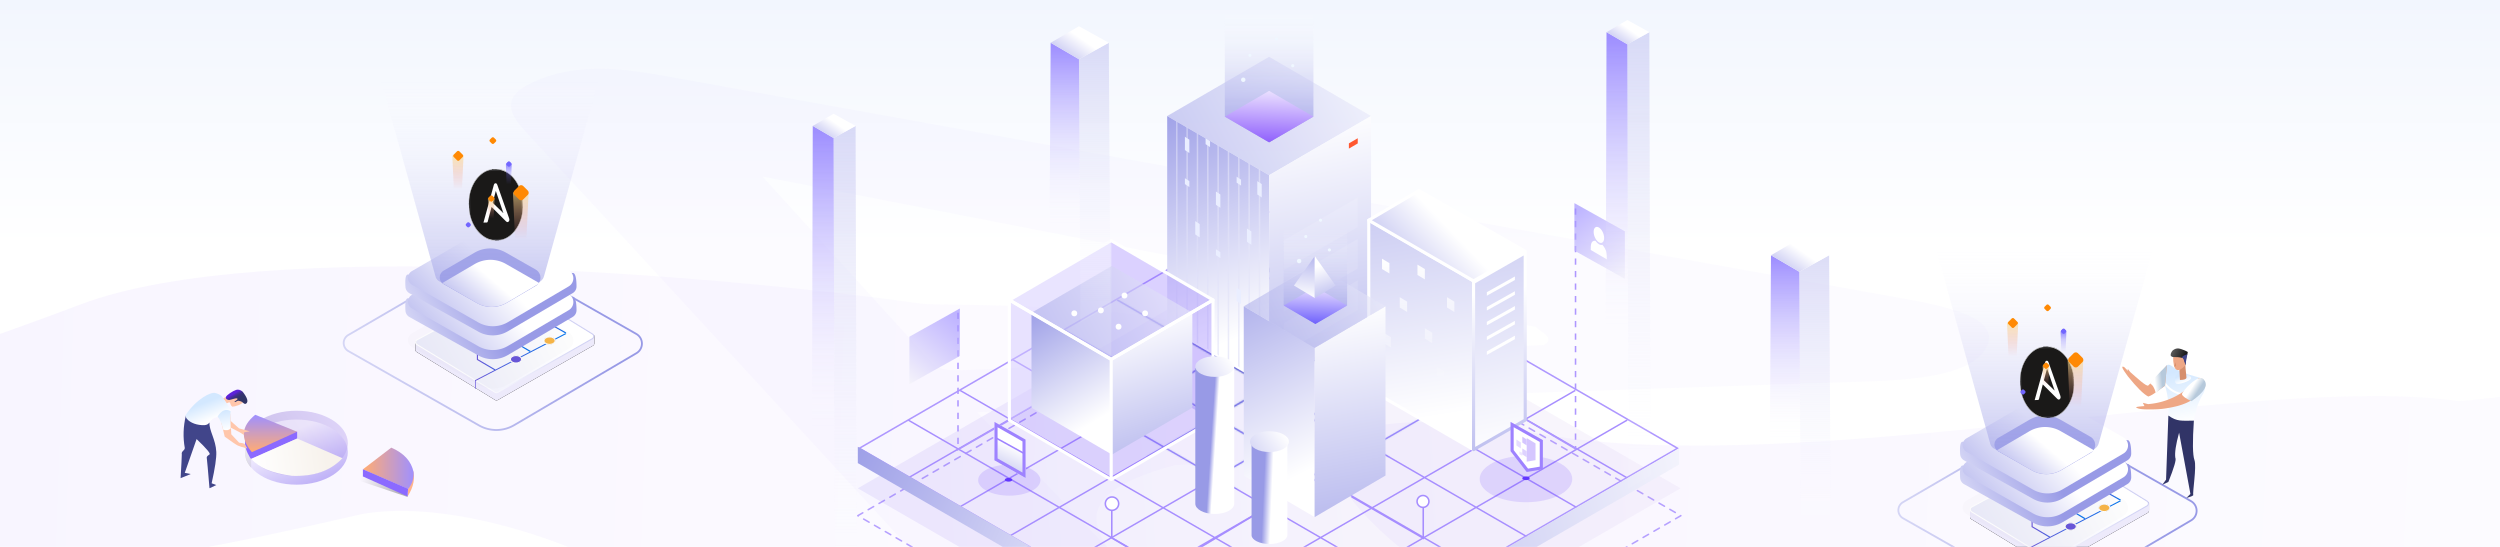 <svg xmlns="http://www.w3.org/2000/svg" xmlns:xlink="http://www.w3.org/1999/xlink" width="1600" height="350"><defs><linearGradient id="a" x1="50%" x2="50%" y1="45.084%" y2="0%"><stop offset="0%" stop-color="#FFF"/><stop offset="100%" stop-color="#F2F6FE"/></linearGradient><linearGradient id="b" x1="11.317%" x2="118.059%" y1="48.728%" y2="47.414%"><stop offset="0%" stop-color="#6727FB"/><stop offset="100%" stop-color="#ECE2FF"/></linearGradient><linearGradient id="c" x1="11.317%" x2="118.059%" y1="49.196%" y2="48.366%"><stop offset="0%" stop-color="#6727FB"/><stop offset="100%" stop-color="#ECE2FF"/></linearGradient><linearGradient id="d" x1="0%" x2="100%" y1="50%" y2="47.099%"><stop offset="0%" stop-color="#6A4DEA"/><stop offset="100%" stop-color="#C3A4E2"/></linearGradient><linearGradient id="h" x1="127.92%" x2="-26.993%" y1="63.946%" y2="87.233%"><stop offset="0%" stop-color="#FFF"/><stop offset="100%" stop-color="#989AE6"/></linearGradient><linearGradient id="i" x1="76.602%" x2="-15.576%" y1="60.218%" y2="33.634%"><stop offset="0%" stop-color="#FFF"/><stop offset="100%" stop-color="#989AE6"/></linearGradient><linearGradient id="j" x1="87.69%" x2="27.768%" y1="113.905%" y2="0%"><stop offset="0%" stop-color="#F7F7F7"/><stop offset="100%" stop-color="#9F90FF"/></linearGradient><linearGradient id="k" x1="52.871%" x2="38.028%" y1="84.389%" y2="-14.069%"><stop offset="0%" stop-color="#FFF"/><stop offset="100%" stop-color="#989AE6"/></linearGradient><linearGradient id="l" x1="50%" x2="41.865%" y1="19.02%" y2="147.586%"><stop offset="0%" stop-color="#FFF"/><stop offset="100%" stop-color="#989AE6"/></linearGradient><linearGradient id="m" x1="134.071%" x2="-26.993%" y1="33.129%" y2="82.928%"><stop offset="0%" stop-color="#FFF"/><stop offset="100%" stop-color="#989AE6"/></linearGradient><linearGradient id="n" x1="50%" x2="39.098%" y1="0%" y2="147.586%"><stop offset="0%" stop-color="#FFF"/><stop offset="100%" stop-color="#989AE6"/></linearGradient><linearGradient id="o" x1="50%" x2="50%" y1="29.113%" y2="100%"><stop offset="0%" stop-color="#FFF" stop-opacity="0"/><stop offset="100%" stop-color="#989AE6"/></linearGradient><linearGradient id="p" x1="39.045%" x2="50%" y1="144.646%" y2="-1.382%"><stop offset="0%" stop-color="#6727FB"/><stop offset="100%" stop-color="#ECE2FF"/></linearGradient><linearGradient id="q" x1="56.517%" x2="22.822%" y1="84.389%" y2="-14.069%"><stop offset="0%" stop-color="#FFF"/><stop offset="100%" stop-color="#989AE6"/></linearGradient><linearGradient id="r" x1="134.071%" x2="-26.993%" y1="33.001%" y2="83.178%"><stop offset="0%" stop-color="#FFF"/><stop offset="100%" stop-color="#989AE6"/></linearGradient><linearGradient id="s" x1="50%" x2="25.252%" y1="0%" y2="147.586%"><stop offset="0%" stop-color="#FFF"/><stop offset="100%" stop-color="#989AE6"/></linearGradient><linearGradient id="t" x1="55.166%" x2="41.883%" y1="86.418%" y2="-98.355%"><stop offset="0%" stop-color="#FFF"/><stop offset="100%" stop-color="#989AE6"/></linearGradient><linearGradient id="u" x1="50%" x2="50%" y1="0%" y2="100%"><stop offset="0%" stop-color="#FFF"/><stop offset="100%" stop-color="#FFF" stop-opacity="0"/></linearGradient><linearGradient id="v" x1="50%" x2="-26.993%" y1="39.685%" y2="82.492%"><stop offset="0%" stop-color="#FFF"/><stop offset="100%" stop-color="#989AE6"/></linearGradient><linearGradient id="w" x1="46.556%" x2="60.59%" y1="103.358%" y2="-140.93%"><stop offset="0%" stop-color="#FFF"/><stop offset="100%" stop-color="#989AE6"/></linearGradient><linearGradient id="x" x1="50%" x2="44.697%" y1="19.02%" y2="147.586%"><stop offset="0%" stop-color="#FFF"/><stop offset="100%" stop-color="#989AE6"/></linearGradient><linearGradient id="y" x1="52.293%" x2="31.856%" y1="84.389%" y2="-37.52%"><stop offset="0%" stop-color="#FFF"/><stop offset="100%" stop-color="#989AE6"/></linearGradient><linearGradient id="z" x1="50%" x2="41.293%" y1="0%" y2="147.586%"><stop offset="0%" stop-color="#FFF"/><stop offset="100%" stop-color="#989AE6"/></linearGradient><linearGradient id="A" x1="134.071%" x2="-26.993%" y1="32.81%" y2="83.55%"><stop offset="0%" stop-color="#FFF"/><stop offset="100%" stop-color="#989AE6"/></linearGradient><linearGradient id="B" x1="50%" x2="50%" y1="29.113%" y2="100%"><stop offset="0%" stop-color="#FFF" stop-opacity="0"/><stop offset="100%" stop-color="#989AE6"/></linearGradient><linearGradient id="C" x1="39.045%" x2="50%" y1="145.239%" y2="-1.704%"><stop offset="0%" stop-color="#3627FB"/><stop offset="100%" stop-color="#ECE2FF"/></linearGradient><linearGradient id="D" x1="50%" x2="57.574%" y1="100%" y2="-41.382%"><stop offset="0%" stop-color="#FFF"/><stop offset="100%" stop-color="#989AE6"/></linearGradient><linearGradient id="E" x1="50%" x2="28.038%" y1="19.02%" y2="147.007%"><stop offset="0%" stop-color="#FFF"/><stop offset="100%" stop-color="#989AE6"/></linearGradient><linearGradient id="F" x1="53.557%" x2="42.058%" y1="44.807%" y2="42.018%"><stop offset="0%" stop-color="#FFF"/><stop offset="100%" stop-color="#989AE6"/></linearGradient><linearGradient id="G" x1="100%" x2="-163.253%" y1="35.946%" y2="135.373%"><stop offset="0%" stop-color="#FFF"/><stop offset="100%" stop-color="#989AE6"/></linearGradient><linearGradient id="H" x1="57.217%" x2="33.888%" y1="44.807%" y2="42.018%"><stop offset="0%" stop-color="#FFF"/><stop offset="100%" stop-color="#989AE6"/></linearGradient><linearGradient id="I" x1="100%" x2="-163.253%" y1="35.739%" y2="136.633%"><stop offset="0%" stop-color="#FFF"/><stop offset="100%" stop-color="#989AE6"/></linearGradient><linearGradient id="J" x1="50%" x2="6.232%" y1="19.02%" y2="147.586%"><stop offset="0%" stop-color="#FFF"/><stop offset="100%" stop-color="#989AE6"/></linearGradient><linearGradient id="K" x1="100%" x2="100%" y1="93.066%" y2="-70.557%"><stop offset="0%" stop-color="#FFF" stop-opacity=".071"/><stop offset="100%" stop-color="#989AE6"/></linearGradient><linearGradient id="L" x1="48.618%" x2="48.618%" y1="66.714%" y2="1.382%"><stop offset="0%" stop-color="#FDFDFD" stop-opacity="0"/><stop offset="100%" stop-color="#9F90FF"/></linearGradient><linearGradient id="M" x1="50%" x2="-35.229%" y1="33.893%" y2="103.547%"><stop offset="0%" stop-color="#FFF"/><stop offset="100%" stop-color="#989AE6"/></linearGradient><linearGradient id="N" x1="100%" x2="100%" y1="93.066%" y2="-70.557%"><stop offset="0%" stop-color="#FFF" stop-opacity=".071"/><stop offset="100%" stop-color="#989AE6"/></linearGradient><linearGradient id="O" x1="48.618%" x2="48.618%" y1="66.714%" y2="1.382%"><stop offset="0%" stop-color="#FDFDFD" stop-opacity="0"/><stop offset="100%" stop-color="#9F90FF"/></linearGradient><linearGradient id="P" x1="50%" x2="-35.229%" y1="33.893%" y2="103.547%"><stop offset="0%" stop-color="#FFF"/><stop offset="100%" stop-color="#989AE6"/></linearGradient><linearGradient id="Q" x1="-56.561%" x2="83.542%" y1="66.923%" y2="33.077%"><stop offset="0%" stop-color="#FFF"/><stop offset="100%" stop-color="#989AE6"/></linearGradient><linearGradient id="R" x1="75.013%" x2="-92.408%" y1="18.621%" y2="73.578%"><stop offset="0%" stop-color="#FFF"/><stop offset="100%" stop-color="#D3D4F3"/></linearGradient><linearGradient id="S" x1="17.008%" x2="177.972%" y1="62.108%" y2=".036%"><stop offset="0%" stop-color="#FFF"/><stop offset="100%" stop-color="#989AE6"/></linearGradient><linearGradient id="T" x1="1.423%" x2="100%" y1="50%" y2="50%"><stop offset="0%" stop-color="#6957DA"/><stop offset="100%" stop-color="#0074EE"/></linearGradient><linearGradient id="U" x1="1.423%" x2="100%" y1="50%" y2="50%"><stop offset="0%" stop-color="#6957DA"/><stop offset="100%" stop-color="#0074EE"/></linearGradient><linearGradient id="V" x1="1.423%" x2="100%" y1="50%" y2="50%"><stop offset="0%" stop-color="#6957DA"/><stop offset="100%" stop-color="#0074EE"/></linearGradient><linearGradient id="X" x1="-26.993%" x2="50%" y1="64.674%" y2="45.342%"><stop offset="0%" stop-color="#FFF"/><stop offset="100%" stop-color="#989AE6"/></linearGradient><linearGradient id="Y" x1="50%" x2="-26.993%" y1="39.678%" y2="82.515%"><stop offset="0%" stop-color="#FFF"/><stop offset="100%" stop-color="#989AE6"/></linearGradient><linearGradient id="Z" x1="50%" x2="50%" y1="0%" y2="100%"><stop offset="0%" stop-color="#FFF" stop-opacity="0"/><stop offset="100%" stop-color="#989AE6"/></linearGradient><linearGradient id="am" x1="7.087%" x2="88.153%" y1="6.579%" y2="86.713%"><stop offset="0%" stop-color="#FCE38A"/><stop offset="100%" stop-color="#F38181" stop-opacity="0"/></linearGradient><linearGradient id="an" x1="7.087%" x2="88.153%" y1="6.579%" y2="86.713%"><stop offset="0%" stop-color="#FCE38A"/><stop offset="100%" stop-color="#F38181" stop-opacity="0"/></linearGradient><linearGradient id="ao" x1="83.221%" x2="19.879%" y1="83.976%" y2="13.746%"><stop offset="0%" stop-color="#7266FF" stop-opacity="0"/><stop offset="64.449%" stop-color="#7266FF" stop-opacity=".428"/><stop offset="100%" stop-color="#7266FF"/></linearGradient><linearGradient id="ap" x1="7.131%" x2="88.114%" y1="6.579%" y2="86.713%"><stop offset="0%" stop-color="#FCE38A"/><stop offset="100%" stop-color="#F38181" stop-opacity="0"/></linearGradient><linearGradient id="aq" x1="50%" x2="-26.993%" y1="39.543%" y2="82.939%"><stop offset="0%" stop-color="#FFF"/><stop offset="100%" stop-color="#989AE6"/></linearGradient><linearGradient id="aE" x1="40.375%" x2="52.96%" y1="100%" y2="10.442%"><stop offset="0%" stop-color="#FFF"/><stop offset="100%" stop-color="#D3E8FF"/></linearGradient><linearGradient id="aF" x1="25.41%" x2="68.35%" y1="72.573%" y2="79.436%"><stop offset="0%" stop-color="#B6C9DB"/><stop offset="100%" stop-color="#FFF"/></linearGradient><linearGradient id="aG" x1="31.115%" x2="55.808%" y1="75.271%" y2="30.006%"><stop offset="0%" stop-color="#FFF"/><stop offset="100%" stop-color="#D3E8FF"/></linearGradient><linearGradient id="aH" x1="-5.886%" x2="88.464%" y1="57.192%" y2="18.655%"><stop offset="0%"/><stop offset="100%" stop-color="#5B5B5B"/></linearGradient><linearGradient id="aI" x1="27.526%" x2="66.77%" y1="72.573%" y2="79.436%"><stop offset="0%" stop-color="#B6C9DB"/><stop offset="100%" stop-color="#FFF"/></linearGradient><linearGradient id="aJ" x1="3.764%" x2="97.257%" y1="31.417%" y2="68.993%"><stop offset="0%" stop-color="#AC92EC"/><stop offset="100%" stop-color="#7455C3"/></linearGradient><linearGradient id="aK" x1="7.307%" x2="66.902%" y1="116.811%" y2="26.045%"><stop offset="0%" stop-color="#6A4DEA"/><stop offset="100%" stop-color="#FAF6FF"/></linearGradient><linearGradient id="aL" x1="48.618%" x2="48.618%" y1="98.618%" y2="1.382%"><stop offset="0%" stop-color="#FFAB75"/><stop offset="100%" stop-color="#9F90FF"/></linearGradient><linearGradient id="aM" x1="17.382%" x2="100%" y1="50%" y2="54.947%"><stop offset="0%" stop-color="#F7F2EC"/><stop offset="100%" stop-color="#FFF"/></linearGradient><linearGradient id="aN" x1="89.336%" x2="5.388%" y1="43.674%" y2="60.062%"><stop offset="0%" stop-opacity="0"/><stop offset="100%"/></linearGradient><linearGradient id="aO" x1="97.236%" x2="0%" y1="50%" y2="50%"><stop offset="0%" stop-color="#FFAB75"/><stop offset="100%" stop-color="#9F90FF"/></linearGradient><linearGradient id="aP" x1="14.513%" x2="63.392%" y1="67.264%" y2="31.511%"><stop offset="0%" stop-color="#313566"/><stop offset="37%" stop-color="#323568"/><stop offset="54%" stop-color="#35336F"/><stop offset="66%" stop-color="#39317C"/><stop offset="77%" stop-color="#402E8E"/><stop offset="86%" stop-color="#492AA6"/><stop offset="95%" stop-color="#5425C2"/><stop offset="100%" stop-color="#5D21D9"/></linearGradient><linearGradient id="aQ" x1="31.115%" x2="55.808%" y1="75.535%" y2="29.798%"><stop offset="0%" stop-color="#FFF"/><stop offset="100%" stop-color="#D3E8FF"/></linearGradient><linearGradient id="aR" x1="42.11%" x2="52.426%" y1="100%" y2="10.442%"><stop offset="0%" stop-color="#FFF"/><stop offset="100%" stop-color="#D3E8FF"/></linearGradient><path id="e" d="M263.51.538l.475.822-32.02 18.506 31.604 18.266 32.199-18.608.474.822-31.725 18.334 31.131 17.992 31.428-18.162.475.822-30.954 17.89 32.553 18.813 32.08-18.54.475.823-31.606 18.265 32.08 18.541 32.257-18.642.475.822-31.784 18.368 32.901 19.015 31.614-18.27.474.822-31.14 17.996 32.08 18.541 31.792-18.373.474.822-31.318 18.1 31.318 18.1-.474.822-31.792-18.375-31.606 18.267 31.615 18.272-.474.822-32.089-18.546-31.13 17.992 32.385 18.718-.475.822-32.859-18.992-32.554 18.815 31.733 18.34-.474.823-32.207-18.615-32.08 18.541 31.556 18.237-.475.822-32.029-18.51-32.9 19.014 32.198 18.61-.474.822-32.673-18.884-32.08 18.541 32.021 18.506-.474.822-32.495-18.78-32.493 18.78-.475-.822 32.02-18.506-32.08-18.54-32.671 18.883-.475-.822 32.197-18.61-32.9-19.015-32.028 18.511-.474-.822 31.553-18.237-32.079-18.54-32.205 18.614-.475-.822 31.731-18.34-32.554-18.816-32.857 18.992-.474-.822 32.383-18.718-31.13-17.992-32.087 18.546-.475-.822 31.613-18.273-31.605-18.266-31.79 18.375-.475-.822 31.317-18.1-31.317-18.1.475-.822 31.79 18.373 32.08-18.54L33.917 97.24l.475-.822 31.613 18.27 32.9-19.015-31.782-18.368.474-.822 32.256 18.642 32.08-18.54-31.604-18.266.474-.822 32.078 18.54 32.555-18.815-30.953-17.889.475-.822 31.426 18.163 31.13-17.992-31.723-18.335.475-.822 32.197 18.608 31.605-18.266-32.02-18.506.475-.822 32.493 18.78L263.511.538zm-32.494 210.615l-32.08 18.541 32.08 18.541 32.08-18.54-32.08-18.542zm-33.849-19.563l-32.08 18.541 32.901 19.015 32.08-18.54-32.9-19.016zm67.697 0l-32.9 19.015 32.08 18.541 32.9-19.015-32.08-18.54zm-33.848-19.563l-32.9 19.015 32.9 19.015 32.9-19.015-32.9-19.015zm66.876.474l-32.079 18.541 32.08 18.541 32.08-18.54-32.08-18.542zm-133.753.001l-32.08 18.54 32.08 18.541 32.08-18.54-32.08-18.54zm99.905-19.564l-32.08 18.541 32.901 19.015 32.08-18.54-32.9-19.016zm67.351.2l-32.554 18.815 32.08 18.541 32.553-18.815-32.079-18.54zm-133.407-.2l-32.9 19.015 32.08 18.541 32.9-19.015-32.08-18.54zm-67.35.2l-32.08 18.541 32.553 18.815 32.08-18.54-32.554-18.816zm166.908-19.563l-32.554 18.815 32.9 19.015 32.554-18.815-32.9-19.015zm-133.06 0l-32.9 19.015 32.553 18.815 32.9-19.015-32.554-18.815zm198.988 1.023l-31.13 17.992 32.08 18.541 31.13-17.992-32.08-18.54zm-264.917 0L66.478 153.14l31.131 17.992 32.08-18.54-31.132-17.993zm132.46-.749l-32.08 18.541 32.08 18.541 32.078-18.54-32.079-18.542zm165.01-18.066l-31.605 18.267 32.08 18.541 31.605-18.267-32.08-18.54zm-330.023.001l-32.079 18.54L65.53 152.59l32.08-18.54-31.605-18.266zm66.402-.749l-32.9 19.015 31.131 17.992 32.9-19.015-31.13-17.992zm197.22 0l-31.13 17.992 32.9 19.015 31.13-17.992-32.9-19.015zm-132.112-.549l-32.08 18.541 32.553 18.815 32.08-18.54-32.553-18.816zm67.004 0l-32.554 18.815 32.08 18.541 32.554-18.815-32.08-18.54zM362.18 96.22l-31.606 18.267 32.901 19.015 31.605-18.267-32.9-19.015zm-262.326 0l-32.9 19.015 31.605 18.266 32.9-19.014L99.853 96.22zm131.163-1.097l-32.554 18.815 32.553 18.815 32.555-18.815-32.554-18.815zm-65.582.823l-32.08 18.541 31.131 17.992 32.08-18.54-31.13-17.993zm131.163 0l-31.13 17.992 32.08 18.541 31.13-17.992-32.08-18.54zM132.881 77.132l-32.08 18.54 31.605 18.267 32.08-18.54-31.605-18.267zm196.27 0l-31.606 18.266 32.08 18.541 31.605-18.267-32.079-18.54zm-130.214-.549l-32.554 18.815 31.13 17.992 32.555-18.815-31.13-17.992zm64.158 0l-31.13 17.992 32.553 18.815 31.13-17.992-32.553-18.815zm-96.71-18.814l-32.556 18.815 31.605 18.266 32.555-18.815-31.605-18.266zm129.263 0l-31.605 18.266 32.554 18.815 31.605-18.267-32.554-18.814zm-64.633.274l-31.13 17.992 31.131 17.992 31.13-17.992-31.13-17.992zM198.462 39.23l-31.13 17.992 31.605 18.266 31.13-17.992-31.605-18.266zm65.107 0l-31.605 18.265 31.131 17.993L294.7 57.22l-31.13-17.992zm-32.553-18.815L199.411 38.68l31.605 18.266 31.605-18.266-31.605-18.266z"/><path id="aa" d="M.103.187h34.465v45.515H.103z"/><path id="ac" d="M0 .035h15.741V21.64H0z"/><path id="ae" d="M.107.016h16.238v20.338H.107z"/><path id="ag" d="M.105.035h15.931v20.339H.105z"/><path id="ai" d="M0 .004h.406v2.668H0z"/><path id="ak" d="M.137.096h2.017V.5H.137z"/><path id="as" d="M.103.187h34.465v45.515H.103z"/><path id="au" d="M0 .035h15.741V21.64H0z"/><path id="aw" d="M.107.016h16.238v20.338H.107z"/><path id="ay" d="M.105.035h15.931v20.339H.105z"/><path id="aA" d="M0 .004h.406v2.668H0z"/><path id="aC" d="M.137.096h2.017V.5H.137z"/><filter id="W" width="100.9%" height="108.9%" x="-.8%" y="-4.3%" filterUnits="objectBoundingBox"><feGaussianBlur in="SourceGraphic" stdDeviation="2"/></filter><filter id="ar" width="100.9%" height="108.9%" x="-.8%" y="-4.3%" filterUnits="objectBoundingBox"><feGaussianBlur in="SourceGraphic" stdDeviation="2"/></filter><radialGradient id="f" cx="50%" cy="50%" r="61.166%" fx="50%" fy="50%" gradientTransform="matrix(.871 0 0 .989 .064 .005)"><stop offset="0%" stop-color="#425991"/><stop offset="100%" stop-color="#3364ED" stop-opacity="0"/></radialGradient></defs><g fill="none" fill-rule="evenodd"><path fill="url(#a)" d="M110 350h1600V0H110z" transform="translate(-110)"/><path fill="url(#b)" d="M152.445 224.59c-111.256 54.059-202.46 78.148-92.44 142.384 73.307 33.37 100.59 34.85 283.957-24.601 71.25-19.134 191.749 22.55 199.083 43.735 15.718 42.368 136.216 88.836 265.096 47.835 200.132-62.186-106.876-110.704 51.343-168.106 165.554-22.55 151.87-41.501 29.338-84.053-57-19.794-191.469-3.802-199.588-4.702-128.326-6.817-425.534-6.553-536.79 47.507z" opacity=".049" transform="rotate(5 441.265 -948.878)"/><path fill="url(#c)" d="M1096.252 309.601c-165.414-13.626-167.18 34.549-57.16 98.784 73.306 33.37 100.59 34.851 283.956-24.6 71.25-19.134 191.749 22.55 199.084 43.734 15.717 42.368 130.453-21.919 288.672-79.32 165.554-22.551 179.637-82.452 57.105-125.003-57.002-19.795-184.562 14.84-192.681 13.94-128.327-6.817-413.561 86.091-578.976 72.465z" opacity=".04" transform="rotate(5 1401.118 -930.563)"/><path fill="#A890FF" d="M345.86 50.55c-26.093 10.064-20.8 21.384-9.787 33.32 75.275 81.277 149.95 162.635 224.82 243.95 38.246 41.56 76.4 83.112 116.105 126.18 15.15-5.84 28.662-11.383 42.048-16.543 8.922-3.445 17.797-6.713 27.07-9.793 2.005-.66 3.863-1.326 5.573-1.98 16.375-6.31 19.053-12.439 9.265-22.219-46.357-45.934-89.833-92.308-135.557-139.7 194.581-6.75 383.496-13.47 572.567-19.742 22.76-.767 42.407-2.986 55.95-8.21 8.874-3.418 15.118-8.126 17.92-14.562 6.94-15.833-18.038-23.753-50.103-29.517-265.47-47.58-530.878-95.262-796.114-143.088-27.327-4.94-53.678-7.982-79.186 1.691-.188.076-.383.145-.57.214m642.023 170.31c-121.552 5.24-243.177 10.494-364.848 15.768-10.48.448-21.26 1.469-26.372-4.179C561.582 193.804 526.404 155.198 488 113c170.586 33.185 332.826 64.749 494.978 96.272 3.313 3.732 12.928 6.903 4.906 11.59" opacity=".038"/><path stroke="#B5A0FF" stroke-dasharray="4 4 4 4" stroke-linecap="round" stroke-linejoin="round" d="M812.37 178l263.372 152.043L812.37 482.085 549 330.043 812.37 178z"/><path fill="url(#d)" opacity=".098" d="M263.274 25.631l263.273 151.887-263.273 151.886L0 177.518z" transform="translate(549 135)"/><g transform="translate(580.308 153.037)"><mask id="g" fill="#fff"><use xlink:href="#e"/></mask><use fill="#A78EFF" fill-rule="nonzero" opacity=".505" xlink:href="#e"/><ellipse cx="231.491" cy="46.515" fill="url(#f)" mask="url(#g)" rx="131.874" ry="114.864"/></g><path stroke="#AE97FF" d="M811.8 135.285l261.805 151.602-261.806 151.602-261.805-151.602 261.805-151.602z"/><path fill="url(#h)" d="M262.799 303.774l262.8-151.887v10.442l-262.8 151.887z" transform="translate(549 135)"/><path fill="url(#i)" d="M0 150.937l262.799 151.887v10.442L0 161.38z" transform="translate(549 135)"/><path stroke="#AE97FF" d="M977.253 268.954l31.381 18.47"/><path stroke="#AE97FF" stroke-dasharray="4 4 4 4" d="M1008.341 133.428v154.515"/><path fill="url(#j)" opacity=".656" d="M30.401 0l32.302 18.047v30.395L30.401 30.395z" transform="translate(977.216 130)"/><path fill="#FFF" fill-rule="nonzero" d="M1025.538 156.687c-1.371.425-3.12-.6-4.49-2.634-2.98-.153-2.98 2.879-2.98 5.911l10.45 6.13c0-3.033 0-6.065-2.98-9.407zm1.114-4.37c0-2.627-1.504-5.638-3.36-6.726-1.854-1.088-3.359.159-3.359 2.785 0 2.626 1.505 5.639 3.36 6.727s3.359-.16 3.359-2.786z"/><path stroke="#AE97FF" d="M646.463 268.659l-34.047 19.44"/><path stroke="#AE97FF" stroke-dasharray="4 4 4 4" d="M613.125 200.143v87.8"/><path fill="url(#j)" opacity=".656" transform="matrix(-1 0 0 1 614.301 197.438)" d="M0 0l32.301 18.047v30.395L0 30.395z"/><g stroke="#A68DFF" transform="translate(864.161 317.117)"><path d="M.835.809l45.878 26.532V7.709"/><ellipse cx="46.552" cy="3.799" fill="#FFF" rx="3.8" ry="3.799"/></g><g stroke="#A68DFF" transform="translate(707.405 314.268)"><path d="M119.619.924L37.695 49.825 4.136 30.013V12.756"/><ellipse cx="4.275" cy="8.074" fill="#FFF" rx="4.275" ry="4.274"/></g><g><path fill="url(#k)" d="M0 103.258l65.234 37.893v135.468L0 238.726z" transform="translate(747 -29)"/><path fill="url(#l)" d="M0 0l.945.982v134.485L0 134.486V0zm6.618 3.79l.945.98v134.487l-.945-.982V3.789zm6.618 3.789l.945.981v134.486l-.945-.982V7.58zm6.618 3.789l.945.982v134.485l-.945-.981V11.368zm6.618 3.79l.945.98v134.487l-.945-.982V15.157zm6.617 3.788l.946.982v134.486l-.946-.982V18.946zm6.618 3.79l.946.981v134.486l-.946-.982V22.736zm6.618 3.79l.946.98v134.486l-.946-.981V26.525zm6.618 3.788l.946.982v134.486l-.946-.982V30.314z" opacity=".368" transform="translate(752.672 77.1)"/><path fill="#EAEEFF" d="M804.67 115.94l2.836 1.895v8.526l-2.836-1.895zM798.052 146.255l2.836 1.894v8.526l-2.836-1.894zM791.434 184.148l2.836 1.894v8.526l-2.836-1.894zM778.198 122.572l2.836 1.894v8.526l-2.836-1.895zM778.198 159.517l2.836 1.895v3.789l-2.836-1.894zM791.434 113.098l2.836 1.895v3.789l-2.836-1.894zM771.58 88.468l2.837 1.895v3.789l-2.837-1.895zM758.344 114.046l2.837 1.894v3.79l-2.837-1.895zM764.962 141.518l2.837 1.895v8.526l-2.837-1.895zM758.344 87.521l2.837 1.894v8.526l-2.837-1.895z"/><path fill="url(#m)" opacity=".602" d="M65.234 65.365l65.233 37.893-65.233 37.893L0 103.258z" transform="translate(747 -29)"/><path fill="url(#n)" transform="matrix(-1 0 0 1 942.7 -29)" d="M65.234 103.258l65.233 37.893v135.468l-65.233-37.893z"/><path fill="#FFF" fill-opacity=".11" d="M868.958 179.411v18.947l-47.27 27.472v-18.946l47.27-27.473zm0-26.525v18.947l-47.27 27.472V180.36l47.27-27.473zm0-26.525v18.947l-47.27 27.472v-18.946l47.27-27.473z"/><path fill="#FF5730" d="M868.958 88.468l-5.672 3.298v3.333l5.672-3.298z"/><path fill="url(#o)" d="M36.871 103.629V.751h28.363v-.5h28.362V103.63l-28.362 16.475L36.87 103.63z" transform="translate(747 -29)"/><path fill="url(#p)" d="M65.234 87.154l28.362 16.475-28.362 16.475-28.363-16.475z" transform="translate(747 -29)"/><g fill="#EFF7FF" transform="translate(794.27 24.05)"><ellipse cx="1.418" cy="26.999" rx="1.418" ry="1.421"/><circle cx="33.089" cy="17.999" r="1"/><circle cx="22.69" cy=".947" r="1"/><circle cx="5.672" cy="11.368" r="1"/></g></g><g><path fill="#8664FF" opacity=".3" d="M776.32 191.994L711.16 154v76.937l65.16 37.994z"/><path fill="#6236FF" opacity=".155" d="M711.161 306.925L646 268.931l66.105-38.944 65.16 37.994z"/><path fill="#D5CAFF" opacity=".5" d="M646 191.994L711.16 154v76.937L646 268.931z"/><path fill="url(#q)" d="M0 30.01l51.467 30.009v60.769L0 90.779z" transform="translate(660.165 170.147)"/><path fill="url(#r)" opacity=".602" d="M51.467 0l51.467 30.01-51.467 30.009L0 30.01z" transform="translate(660.165 170.147)"/><path fill="url(#s)" transform="matrix(-1 0 0 1 814.566 170.147)" d="M51.467 30.01l51.467 30.009v60.769L51.467 90.779z"/><path stroke="#FFF" stroke-linejoin="round" stroke-width="2" d="M646 191.994l65.16 37.993v76.938L646 268.931zM776.32 191.994l-65.16 37.993v76.938l65.16-37.994z"/><path stroke="#FFF" stroke-linejoin="round" stroke-width="2" d="M711.16 154l65.16 37.994-65.16 37.993L646 191.994z"/><g fill="#FFF" transform="translate(685.663 187.244)"><ellipse cx="18.887" cy="11.398" rx="1.889" ry="1.9"/><ellipse cx="47.217" cy="13.298" rx="1.889" ry="1.9"/><ellipse cx="33.997" cy="1.9" rx="1.889" ry="1.9"/><ellipse cx="30.219" cy="21.846" rx="1.889" ry="1.9"/><ellipse cx="1.889" cy="13.298" rx="1.889" ry="1.9"/></g></g><g><path fill="url(#t)" stroke="#FFF" stroke-linejoin="round" stroke-width="2" d="M0 18.946l67.076 38.838v107.99L0 126.936z" transform="translate(876 122)"/><g fill="url(#u)" transform="translate(884.503 165.575)"><path d="M0 0l4.724 2.842v6.631L0 6.631zM11.337 24.629l4.724 2.842v6.631l-4.724-2.842zM27.397 44.522l4.724 2.842v6.631l-4.724-2.842zM34.955 69.152l4.724 2.841v6.631l-4.724-2.841zM.945 47.364l4.723 2.842v6.631L.945 53.995zM22.674 3.789l4.723 2.842v6.631l-4.723-2.842zM41.568 24.629l4.724 2.842v6.631l-4.724-2.842z"/></g><path fill="url(#v)" stroke="#FFF" stroke-linejoin="round" stroke-width="2" d="M32.121 0l68.021 38.839-33.066 18.945L0 18.946z" transform="translate(876 122)"/><path fill="url(#w)" stroke="url(#x)" stroke-linejoin="round" stroke-width="2" transform="matrix(-1 0 0 1 1043.218 122)" d="M67.076 39.786l33.066 18.946v107.042l-33.066-18.945z"/><path fill="#FFF" d="M951.579 186.992l17.95-10.05v2.266l-17.95 10.049zM951.579 196.465l17.95-10.05v2.265l-17.95 10.05zM951.579 205.937l17.95-10.049v2.265l-17.95 10.05zM951.579 215.41l17.95-10.049v2.265l-17.95 10.05zM951.579 224.883l17.95-10.049v2.265l-17.95 10.049z"/></g><g><path fill="url(#y)" d="M0 75.047l45.365 26.599v108.297L0 183.344z" transform="translate(796 121)"/><path fill="url(#z)" transform="matrix(-1 0 0 1 932.094 121)" d="M45.365 75.047l45.364 26.599v108.297l-45.364-26.599z"/><path fill="url(#A)" opacity=".602" d="M45.365 48.448l45.364 26.599-45.364 26.599L0 75.047z" transform="translate(796 121)"/><path fill="url(#B)" d="M25.518 74.294V.359h20.32V0h20.319v74.294l-20.32 11.84-20.32-11.84z" transform="translate(796 121)"/><path fill="url(#C)" d="M45.837 62.698l20.32 11.84-20.32 11.84-20.319-11.84z" transform="translate(796 121)"/><path fill="url(#D)" d="M13.417 0L0 19.011l13.417 8.016z" transform="translate(828.133 163.748)"/><path fill="url(#E)" transform="matrix(-1 0 0 1 868.013 163.748)" d="M26.648 0L13.231 19.011l13.417 8.016z"/><g fill="#EFF7FF" transform="translate(830.023 140)"><ellipse cx="1.418" cy="27.074" rx="1.418" ry="1.425"/><circle cx="20.792" cy="19.949" r="1"/><circle cx="15.122" cy=".95" r="1"/><circle cx="5.671" cy="11.4" r="1"/></g></g><g transform="translate(765 228)"><path fill="url(#F)" d="M0 7.547h24.911v86.79c0 3.647-5.576 6.604-12.455 6.604C5.576 100.94 0 97.984 0 94.337V7.547z"/><ellipse cx="12.456" cy="6.604" fill="url(#G)" rx="12.456" ry="6.604"/></g><g transform="translate(800 276)"><path fill="url(#H)" d="M23.911 8.602v57.92c0 .687-.272 1.336-.733 1.93-.556.717-1.377 1.352-2.386 1.891-2.134 1.14-5.083 1.83-8.336 1.83-3.195 0-6.098-.666-8.222-1.77-1.833-.952-3.139-2.221-3.23-3.723L1 8.602h22.911z"/><ellipse cx="12.456" cy="6.652" fill="url(#I)" rx="12.456" ry="6.652"/></g><g transform="translate(626 270)"><ellipse cx="19.938" cy="37.305" fill="#6236FF" opacity=".141" rx="19.938" ry="9.917"/><ellipse cx="19.463" cy="37.069" fill="#6236FF" rx="2.374" ry="1.181"/><path fill="#FFF" d="M10.444 0l19.938 11.333v24.556L10.444 24.555z"/><path fill="url(#J)" d="M0 9.444l19.938 11.334v15.111L0 24.555z" transform="translate(10.444)"/><path stroke="#9E82FF" d="M11.787 10.486l17.785 9.819"/><path stroke="#9E82FF" stroke-width="2" d="M11.444 1.719l17.938 10.196V34.17L11.444 23.973V1.72z"/></g><g transform="translate(947 270)"><ellipse cx="29.625" cy="36.565" fill="#6236FF" opacity=".141" rx="29.625" ry="14.862"/><ellipse cx="29.625" cy="36.093" fill="#6236FF" rx="2.351" ry="1.18"/><path fill="#FFF" stroke="#9E82FF" stroke-width="2" d="M20.75 1.712l18.69 10.54v17.251l-8.921 1.495-9.769-12.585V1.712z"/><path fill="#D5C6FF" d="M30.095 10.38l5.643 3.402v10.733l-5.643.962z"/><path fill="#D5C6FF" d="M27.274 9.436l2.821 1.844v3.818l-2.821-1.844z"/><path fill="#D5C6FF" opacity=".6" d="M23.512 11.323l2.821 1.844v3.818l-2.821-1.844z"/><path fill="#D5C6FF" opacity=".8" d="M27.274 16.985l2.821 1.843v3.819l-2.821-1.844z"/><path fill="#D5C6FF" opacity=".4" d="M25.393 18.872l1.881.943v1.888l-1.881-.943z"/></g><g><path fill="url(#K)" d="M14.078 15.56l.741 284.11 14.078-8.151L28.156 7.78z" transform="translate(519.423 72.805)"/><path fill="url(#L)" transform="matrix(-1 0 0 1 534.243 72.805)" d="M.741 15.56L0 299.178l14.819-7.659L14.078 7.78z"/><path fill="url(#M)" d="M.741 7.78l13.337 7.78 14.078-7.78L14.078 0z" transform="translate(519.423 72.805)"/></g><g><path fill="url(#K)" d="M14.078 15.56l.741 284.11 14.078-8.151L28.156 7.78z" transform="translate(1027.423 12.805)"/><path fill="url(#L)" transform="matrix(-1 0 0 1 1042.243 12.805)" d="M.741 15.56L0 299.178l14.819-7.659L14.078 7.78z"/><path fill="url(#M)" d="M.741 7.78l13.337 7.78 14.078-7.78L14.078 0z" transform="translate(1027.423 12.805)"/></g><g><path fill="url(#N)" d="M19.106 21.117l1.006 168.435 19.106-11.061-1.006-167.932z" transform="translate(671.423 16.805)"/><path fill="url(#O)" transform="matrix(-1 0 0 1 691.535 16.805)" d="M1.006 21.117L0 188.885l20.112-10.394-1.006-167.932z"/><path fill="url(#P)" d="M1.006 10.559l18.1 10.558 19.106-10.558L19.106 0z" transform="translate(671.423 16.805)"/></g><g><path fill="url(#N)" d="M19.106 21.117l1.006 168.435 19.106-11.061-1.006-167.932z" transform="translate(1132.423 152.805)"/><path fill="url(#O)" transform="matrix(-1 0 0 1 1152.535 152.805)" d="M1.006 21.117L0 188.885l20.112-10.394-1.006-167.932z"/><path fill="url(#P)" d="M1.006 10.559l18.1 10.558 19.106-10.558L19.106 0z" transform="translate(1132.423 152.805)"/></g><g><path fill="url(#Q)" fill-rule="nonzero" d="M88.593 7.804L8.6 54.363a6.517 6.517 0 00.055 11.297l83.581 47.561a23.107 23.107 0 0023.149-.169l78.243-46.05a7.702 7.702 0 00-.093-13.33l-80.695-45.98a24.292 24.292 0 00-24.246.112zm23.66.918L192.946 54.7a6.517 6.517 0 01.08 11.28l-78.244 46.05a21.922 21.922 0 01-21.962.16L9.241 64.63a5.332 5.332 0 01-.046-9.243L89.19 8.827a23.107 23.107 0 0123.063-.105z" transform="translate(214 159.542)"/><path fill="#000" d="M266.64 225.268l50.19 30.723c.54.33 1.214.34 1.764.027l60.901-34.773c.546-.312.884-.895.884-1.527v-4.938l-49.69-29.95a1.732 1.732 0 00-1.716-.042l-63.171 34.007v4.973c0 .613.318 1.182.838 1.5z"/><path fill="#EDEAFB" d="M266.64 225.268l50.19 30.723c.54.33 1.214.34 1.764.027l60.901-34.773c.546-.312.884-.895.884-1.527v-4.938l-49.69-29.95a1.732 1.732 0 00-1.716-.042l-63.171 34.007v4.973c0 .613.318 1.182.838 1.5z"/><path fill="url(#R)" stroke="url(#S)" stroke-width=".686" d="M1.02 37.084L51.03 67.63c.539.328 1.211.34 1.76.028l60.505-34.322a1.762 1.762 0 00.052-3.028L64.893.524a1.732 1.732 0 00-1.732-.048L1.1 34.037a1.762 1.762 0 00-.08 3.047z" transform="translate(265.802 183.442)"/><path fill="url(#T)" d="M51.321 53.048l-.361.622-11.574-6.804V40.55h.727v5.9zM73.997 41.29l-.773.453-11.162-6.623v-6.496h.678V34.7z" transform="translate(265.802 183.442)"/><path fill="url(#U)" d="M96.674 29.385l-.799.431-12.329-6.929v-6.19h.696v5.793z" transform="translate(265.802 183.442)"/><path fill="url(#V)" d="M38.636 65.596l-.444-.44V59.88l57.857-30.064.625.44L38.636 60.32z" transform="translate(265.802 183.442)"/><g transform="translate(326.671 227.57)"><ellipse cx="3.581" cy="2.385" fill="#000" rx="3.581" ry="2.385"/><ellipse cx="3.581" cy="2.385" fill="#6957DA" stroke="#FFF" stroke-width=".686" rx="3.581" ry="2.385"/></g><g transform="translate(348.154 215.644)"><ellipse cx="3.581" cy="2.385" fill="#000" rx="3.581" ry="2.385"/><ellipse cx="3.581" cy="2.385" fill="#F8B648" stroke="#FFF" stroke-width=".686" rx="3.581" ry="2.385"/></g><path fill="#030E29" d="M109.784 30.357l40.131 22.866a6 6 0 01.073 10.384l-38.92 22.907a19 19 0 01-19.035.139L49.638 62.528a5 5 0 01-.042-8.667l40.226-23.413a20 20 0 0119.962-.091z" filter="url(#W)" opacity=".11" transform="translate(214 159.542)"/><path fill="url(#X)" d="M152.511 43.3l-41.537 24.421a19 19 0 01-18.888.213L48.04 43.357a5 5 0 01-2.554-4.05c-.343-5.398.217-8.037 1.68-7.916 9.639 1.43 45.814-6.054 105.945-.936 1.224.816 1.846 3.654 1.865 8.515a5 5 0 01-2.466 4.33z" transform="translate(214 159.542)"/><path fill="url(#Y)" d="M109.784 5.702l40.131 22.866a6 6 0 01.073 10.385l-38.92 22.906a19 19 0 01-19.035.14L49.638 37.873a5 5 0 01-.042-8.667L89.822 5.794a20 20 0 0119.962-.092z" transform="translate(214 159.542)"/><g><path fill="#3BC7ED" d="M323.669 176.834l19.189 10.92a6 6 0 01.073 10.387l-18.62 10.945a19 19 0 01-19.017.139l-21.326-12.12a5 5 0 01-.042-8.67l19.8-11.51a20 20 0 0119.943-.091z"/><path fill="#66E1F7" d="M323.808 184.163l21.535 12.35-21.1 12.498a19 19 0 01-19.126.14l-22.18-12.704 20.812-12.192a20 20 0 0120.06-.092z"/></g><g><path fill="url(#X)" d="M125.424 141.614l-41.538 24.422a19 19 0 01-18.888.212l-44.045-24.577a5 5 0 01-2.554-4.05c-.343-5.398.217-8.037 1.68-7.916 9.639 1.43 45.814-6.054 105.945-.935 1.225.815 1.846 3.653 1.866 8.514a5 5 0 01-2.466 4.33z" transform="translate(241.088 46)"/><path fill="url(#Y)" d="M82.696 104.016l40.132 22.867a6 6 0 01.073 10.384L83.98 160.173a19 19 0 01-19.034.14L22.55 136.188a5 5 0 01-.042-8.667l40.225-23.413a20 20 0 0119.962-.092z" transform="translate(241.088 46)"/><path fill="#979AE6" d="M323.669 161.606l19.189 10.92a6 6 0 01.073 10.387l-18.62 10.945a19 19 0 01-19.017.14l-21.326-12.121a5 5 0 01-.042-8.67l19.8-11.51a20 20 0 0119.943-.091z"/><path fill="url(#Z)" d="M.4 0H142.73l-36.453 130.77a6 6 0 01-2.744 3.564l-21.874 12.83a19 19 0 01-18.96.153l-23.482-13.27a5 5 0 01-2.357-3.012L.399 0z" opacity=".656" transform="translate(241.893 46)"/><g transform="rotate(-2 3265.796 -8516.585)"><mask id="ab" fill="#fff"><use xlink:href="#aa"/></mask><path fill="#1A1918" d="M34.568 20.78a.58.58 0 000 .61v4.069c-.16 2.369-.556 4.665-1.333 6.82-2.595 7.222-6.838 11.696-12.808 13.235-.542.14-1.112.272-1.679.12-.103-.007-.207-.015-.309-.019h-.004a1.413 1.413 0 00-.096-.004c-.008-.002-.015-.002-.022-.002h-.004a20.498 20.498 0 00-1.872-.006h-.003a.24.24 0 00-.054.002c-.056 0-.112.004-.167.006-.001.002-.003.002-.005 0h-.001c-.13.006-.256.014-.386.023-1.705.132-3.308-.458-4.853-1.303C5.396 41.284 1.893 35.85.38 28.168.159 27.05.105 25.91.12 24.76a21.9 21.9 0 00.02-.438l.002-.12c.002-.01.002-.02.002-.03.026-.833.023-1.666 0-2.498 0-.016 0-.03-.002-.047l-.004-.15a35.546 35.546 0 00-.013-.385c-.086-1.468.085-2.91.402-4.299C2.406 8.551 6.472 3.149 12.735.654c.858-.345 1.743-.528 2.65-.448l.245.01.085.002a42.381 42.381 0 002.05.026h.004a42.51 42.51 0 001.047-.02h.003c.167-.004.335-.008.502-.014 2.256-.061 4.296.956 6.22 2.353 4.515 3.274 7.409 8.24 8.715 14.82.196.986.11 2.012.312 2.991v.405z" mask="url(#ab)"/></g><path fill="#FEFEFE" d="M317.188 153.816a.234.234 0 01-.028.168 1.98 1.98 0 01-.01-.167c-.046-.004-.092-.007-.137-.013-.002.002-.003.002-.005 0h-.001c-.13.01-.256.023-.385.036-1.7.192-3.322-.342-4.895-1.133-5.68-2.85-9.37-8.157-11.15-15.783-.26-1.109-.354-2.246-.378-3.396l.003-.438-.01-.08-.065.007-.067-.008c.043-.042.086-.058.13-.043l.008.002.003.002c.019.01.038.023.057.044.022.091.037.185.042.276v.002a.985.985 0 01-.034.311c1.05 10.92 7.863 19.358 16.276 20.158a.668.668 0 01.25-.067c.111-.013.223.002.337.022a.24.24 0 01.05.076l.005.014c.002.004.002.008.004.01"/><g transform="rotate(-2 3265.796 -8516.585)"><mask id="ad" fill="#fff"><use xlink:href="#ac"/></mask><path fill="#FEFEFE" d="M15.741.035a.942.942 0 01-.026.183c-.022.069-.054.104-.091.118-.076.03-.173-.02-.264-.045-.002 0-.002 0-.003-.002-.025-.006-.05-.012-.071-.012C7.07 1.659.796 10.264.18 20.99a.923.923 0 01.05.328 1.55 1.55 0 01-.033.262.227.227 0 01-.056.047l-.006.002-.008.004c-.04.014-.083.002-.128-.04a.198.198 0 01.128-.007l.01-.11-.013-.384c-.086-1.468.085-2.91.402-4.299C2.406 8.551 6.472 3.15 12.734.654c.86-.345 1.744-.528 2.65-.448l.246.01c.048-.025.088-.076.111-.181" mask="url(#ad)"/></g><g transform="rotate(-2 3985.47 -9051.303)"><mask id="af" fill="#fff"><use xlink:href="#ae"/></mask><path fill="#FEFEFE" d="M16.345.016c-.16 2.37-.556 4.665-1.333 6.82-2.596 7.223-6.838 11.696-12.808 13.235-.542.14-1.112.273-1.679.12-.103-.006-.207-.014-.309-.018H.211l-.064.01a1.292 1.292 0 00-.007.171.228.228 0 01-.027-.171l.001-.01.002-.004a.235.235 0 01.035-.076.678.678 0 01.187-.038.422.422 0 01.26.063c7.709-.782 14.274-8.76 15.479-18.793.052-.438-.011-.942.268-1.309" mask="url(#af)"/></g><g transform="rotate(-2 3256.53 -9047.434)"><mask id="ah" fill="#fff"><use xlink:href="#ag"/></mask><path fill="#FEFEFE" d="M16.036 20.374c-.349-.973-.307-2.062-.534-3.077C13.323 7.614 8.494 1.897.905.283a.957.957 0 01-.35.059C.552.342.55.344.55.342.425.342.298.326.173.309a.232.232 0 01-.06-.1C.11.209.11.207.11.203A.243.243 0 01.14.035a.431.431 0 00.014.177l.13.012h.003C.454.22.622.216.79.21c2.256-.061 4.297.956 6.22 2.353 4.515 3.275 7.409 8.24 8.715 14.82.197.986.11 2.012.312 2.991" mask="url(#ah)"/></g><path fill="#030302" d="M318.649 108.39c-.117.027-.232.05-.348.072-.002 0-.003.002-.005 0a10.887 10.887 0 01-3.721.08c-.002 0-.002 0-.004-.003l-.07-.01c.092-.08.238-.014.341-.072.047-.026.085-.079.105-.185l.461-.016c.814.242 1.63-.088 2.443.081.016.002.03.005.045.009l.13.008h.003l.62.037"/><path fill="#8A8A8A" d="M317.896 108.346c-.014-.002-.028-.001-.041 0-.291-.007-.583.032-.874.064h-.003c-.305.036-.609.065-.914.032a1.897 1.897 0 01-.656-.186l2.468-.087a.429.429 0 00.02.177"/><g transform="rotate(-2 3883.811 -8527.372)"><mask id="aj" fill="#fff"><use xlink:href="#ai"/></mask><path fill="#D8D8D8" d="M.232 2.597l-.007.029-.013.043-.105.003L0 2.662V.018A.51.51 0 01.207.012L.22.055a4.582 4.582 0 01.012 2.542" mask="url(#aj)"/></g><g transform="rotate(-2 4557.855 -9003.758)"><mask id="al" fill="#fff"><use xlink:href="#ak"/></mask><path fill="#D2D2D2" d="M2.154.29c-.006.07-.007.14-.006.21H.142A2.99 2.99 0 01.137.295C.15.29.161.285.173.283.19.275.205.268.223.263h.002C.85.033 1.472.045 2.097.27h.005l.02.008c.01.005.021.007.032.012" mask="url(#al)"/></g><path fill="#949494" d="M334.507 128.958c-.201-.197-.29-.397-.021-.61l.021.61z"/><path fill="#FEFEFE" d="M314.605 132.444c-.808 3.076-1.618 6.068-2.37 9.086-.178.709-.443.936-.98.902-.587-.038-1.177.027-1.858.051l2.234-8.099c1.44-5.22 2.883-10.437 4.317-15.66.212-.773.49-1.411 1.206-1.428.684-.017.98.593 1.232 1.31a15507.77 15507.77 0 007.36 20.854c.296.838.418 1.656-.183 2.297-.614.655-1.214.395-1.814-.206-3.011-3.019-6.035-6.015-9.144-9.107"/><path fill="#000" d="M319.613 153.662l-.38.069h-.004c-.021.004-.043.007-.064.012l-.034.001-1.943.072-.039.001c-.045-.004-.091-.006-.136-.013-.002.002-.003.002-.005 0h-.001a30.093 30.093 0 01-.465-.043c.084-.023.165-.046.25-.067a5.874 5.874 0 012.821-.032M300.3 133.29v.002c-.01.104-.02.207-.034.31l-.064-.512-.01-.08-.002-.044-.093-2.563-.002-.047.006-.11c.01-.163.018-.324.026-.488a11.868 11.868 0 01.173 3.532"/><path fill="#1A1918" d="M321.466 135.714l-5.816-5.598c-.168-.162-.356-.301-.263-.647.628-2.352 1.254-4.706 1.938-7.276l4.41 12.913c-.06.225-.014.535-.27.608"/><path fill="#141413" d="M321.466 135.714l.27-.608.42 1.113c-.348-.002-.502-.293-.69-.505"/><g><path fill="url(#am)" d="M7.315 7.07l5.644-.003a1 1 0 01.74.328L34.45 30.23l-5.012 5.011-22.798-20.79a1 1 0 01-.327-.74l.002-5.641c.001-.552.449-1 1-1z" opacity=".656" transform="rotate(45 35.378 457.441)"/><path fill="#FF8903" d="M334.927 119.118l2.815 2.813a1.998 1.998 0 010 2.827l-2.815 2.813c-.782.78-2.048.78-2.83 0l-2.814-2.813a1.998 1.998 0 010-2.827l2.814-2.813a2.004 2.004 0 012.83 0z"/><path fill="url(#an)" d="M3.706 3.03l1.595-.001a1 1 0 01.74.327l8.723 9.6-2.148 2.147-9.584-8.74a1 1 0 01-.327-.74l.001-1.593c0-.552.448-1 1-1z" opacity=".656" transform="rotate(45 11.35 440.22)"/><path fill="#FF8903" d="M315.182 125.364l1.004 1.004a.999.999 0 01.001 1.414l-1.005 1.003c-.391.39-1.024.39-1.415 0l-1.004-1.003a.999.999 0 010-1.414l1.004-1.004a1.002 1.002 0 011.415 0z"/><path fill="url(#ao)" d="M3.794 3.076h1.22a1 1 0 01.734.32l9.647 10.416-1.88 1.88L3.114 6.028a1 1 0 01-.32-.733v-1.22c.001-.552.449-1 1-1z" opacity=".656" transform="rotate(45 43.411 442.8)"/><path fill="#7266FF" d="M326.413 103.582l.702.701a.999.999 0 010 1.414l-.702.701c-.39.39-1.024.39-1.415 0l-.701-.7a.999.999 0 010-1.415l.701-.701a1.002 1.002 0 011.415 0z"/><g><path fill="url(#ap)" d="M5.198 4.169l3.635-.002a1 1 0 01.74.328l14.783 16.277-3.592 3.592L4.522 9.544a1 1 0 01-.326-.739l.002-3.636c0-.552.448-1 1-1z" opacity=".656" transform="rotate(45 37.604 398.87)"/><path fill="#FF8903" d="M293.973 96.86l2.177 2.176a.999.999 0 010 1.414l-2.177 2.175c-.39.39-1.023.39-1.414 0l-2.178-2.175a.999.999 0 010-1.414l2.178-2.176a1.002 1.002 0 011.414 0z"/></g><path fill="#FF8903" d="M316.141 88.132l1.151 1.15a.999.999 0 010 1.414l-1.15 1.15c-.392.39-1.024.39-1.415 0l-1.151-1.15a.999.999 0 010-1.414l1.15-1.15a1.002 1.002 0 011.415 0z"/><path fill="#7266FF" d="M300.415 142.542l.638.637a.999.999 0 010 1.414l-.638.637c-.39.39-1.024.39-1.414 0l-.638-.637a.999.999 0 010-1.414l.638-.637a1.002 1.002 0 011.414 0z"/></g><path fill="url(#aq)" d="M81.915 122.935l21.534 12.35-21.098 12.498a19 19 0 01-19.127.14l-22.18-12.704 20.812-12.192a20 20 0 0120.06-.092z" transform="translate(241.893 46)"/></g></g><g><path fill="url(#Q)" fill-rule="nonzero" d="M88.593 7.804L8.6 54.363a6.517 6.517 0 00.055 11.297l83.581 47.561a23.107 23.107 0 0023.149-.169l78.243-46.05a7.702 7.702 0 00-.093-13.33l-80.695-45.98a24.292 24.292 0 00-24.246.112zm23.66.918L192.946 54.7a6.517 6.517 0 01.08 11.28l-78.244 46.05a21.922 21.922 0 01-21.962.16L9.241 64.63a5.332 5.332 0 01-.046-9.243L89.19 8.827a23.107 23.107 0 0123.063-.105z" transform="translate(1209 266.542)"/><path fill="#000" d="M1261.64 332.268l50.19 30.723c.54.33 1.214.34 1.764.027l60.901-34.773c.546-.312.884-.895.884-1.527v-4.938l-49.69-29.95a1.732 1.732 0 00-1.716-.042l-63.171 34.007v4.973c0 .613.318 1.182.838 1.5z"/><path fill="#EDEAFB" d="M1261.64 332.268l50.19 30.723c.54.33 1.214.34 1.764.027l60.901-34.773c.546-.312.884-.895.884-1.527v-4.938l-49.69-29.95a1.732 1.732 0 00-1.716-.042l-63.171 34.007v4.973c0 .613.318 1.182.838 1.5z"/><path fill="url(#R)" stroke="url(#S)" stroke-width=".686" d="M1.02 37.084L51.03 67.63c.539.328 1.211.34 1.76.028l60.505-34.322a1.762 1.762 0 00.052-3.028L64.893.524a1.732 1.732 0 00-1.732-.048L1.1 34.037a1.762 1.762 0 00-.08 3.047z" transform="translate(1260.802 290.442)"/><path fill="url(#T)" d="M51.321 53.048l-.361.622-11.574-6.804V40.55h.727v5.9zM73.997 41.29l-.773.453-11.162-6.623v-6.496h.678V34.7z" transform="translate(1260.802 290.442)"/><path fill="url(#U)" d="M96.674 29.385l-.799.431-12.329-6.929v-6.19h.696v5.793z" transform="translate(1260.802 290.442)"/><path fill="url(#V)" d="M38.636 65.596l-.444-.44V59.88l57.857-30.064.625.44L38.636 60.32z" transform="translate(1260.802 290.442)"/><g transform="translate(1321.671 334.57)"><ellipse cx="3.581" cy="2.385" fill="#000" rx="3.581" ry="2.385"/><ellipse cx="3.581" cy="2.385" fill="#6957DA" stroke="#FFF" stroke-width=".686" rx="3.581" ry="2.385"/></g><g transform="translate(1343.154 322.644)"><ellipse cx="3.581" cy="2.385" fill="#000" rx="3.581" ry="2.385"/><ellipse cx="3.581" cy="2.385" fill="#F8B648" stroke="#FFF" stroke-width=".686" rx="3.581" ry="2.385"/></g><path fill="#030E29" d="M109.784 30.357l40.131 22.866a6 6 0 01.073 10.384l-38.92 22.907a19 19 0 01-19.035.139L49.638 62.528a5 5 0 01-.042-8.667l40.226-23.413a20 20 0 0119.962-.091z" filter="url(#ar)" opacity=".11" transform="translate(1209 266.542)"/><path fill="url(#X)" d="M152.511 43.3l-41.537 24.421a19 19 0 01-18.888.213L48.04 43.357a5 5 0 01-2.554-4.05c-.343-5.398.217-8.037 1.68-7.916 9.639 1.43 45.814-6.054 105.945-.936 1.224.816 1.846 3.654 1.865 8.515a5 5 0 01-2.466 4.33z" transform="translate(1209 266.542)"/><path fill="url(#Y)" d="M109.784 5.702l40.131 22.866a6 6 0 01.073 10.385l-38.92 22.906a19 19 0 01-19.035.14L49.638 37.873a5 5 0 01-.042-8.667L89.822 5.794a20 20 0 0119.962-.092z" transform="translate(1209 266.542)"/><g><path fill="#3BC7ED" d="M1318.669 283.834l19.189 10.92a6 6 0 01.073 10.387l-18.62 10.945a19 19 0 01-19.017.139l-21.326-12.12a5 5 0 01-.042-8.67l19.8-11.51a20 20 0 0119.943-.091z"/><path fill="#66E1F7" d="M1318.808 291.163l21.535 12.35-21.1 12.498a19 19 0 01-19.126.14l-22.18-12.704 20.812-12.192a20 20 0 0120.06-.092z"/></g><g><path fill="url(#X)" d="M125.424 141.614l-41.538 24.422a19 19 0 01-18.888.212l-44.045-24.577a5 5 0 01-2.554-4.05c-.343-5.398.217-8.037 1.68-7.916 9.639 1.43 45.814-6.054 105.945-.935 1.225.815 1.846 3.653 1.866 8.514a5 5 0 01-2.466 4.33z" transform="translate(1236.088 153)"/><path fill="url(#Y)" d="M82.696 104.016l40.132 22.867a6 6 0 01.073 10.384L83.98 160.173a19 19 0 01-19.034.14L22.55 136.188a5 5 0 01-.042-8.667l40.225-23.413a20 20 0 0119.962-.092z" transform="translate(1236.088 153)"/><path fill="#979AE6" d="M1318.669 268.606l19.189 10.92a6 6 0 01.073 10.387l-18.62 10.945a19 19 0 01-19.017.14l-21.326-12.121a5 5 0 01-.042-8.67l19.8-11.51a20 20 0 0119.943-.091z"/><path fill="url(#Z)" d="M.4 0H142.73l-36.453 130.77a6 6 0 01-2.744 3.564l-21.874 12.83a19 19 0 01-18.96.153l-23.482-13.27a5 5 0 01-2.357-3.012L.399 0z" opacity=".656" transform="translate(1236.893 153)"/><g transform="rotate(-2 7015.965 -36898.303)"><mask id="at" fill="#fff"><use xlink:href="#as"/></mask><path fill="#1A1918" d="M34.568 20.78a.58.58 0 000 .61v4.069c-.16 2.369-.556 4.665-1.333 6.82-2.595 7.222-6.838 11.696-12.808 13.235-.542.14-1.112.272-1.679.12-.103-.007-.207-.015-.309-.019h-.004a1.413 1.413 0 00-.096-.004c-.008-.002-.015-.002-.022-.002h-.004a20.498 20.498 0 00-1.872-.006h-.003a.24.24 0 00-.054.002c-.056 0-.112.004-.167.006-.001.002-.003.002-.005 0h-.001c-.13.006-.256.014-.386.023-1.705.132-3.308-.458-4.853-1.303C5.396 41.284 1.893 35.85.38 28.168.159 27.05.105 25.91.12 24.76a21.9 21.9 0 00.02-.438l.002-.12c.002-.01.002-.02.002-.03.026-.833.023-1.666 0-2.498 0-.016 0-.03-.002-.047l-.004-.15a35.546 35.546 0 00-.013-.385c-.086-1.468.085-2.91.402-4.299C2.406 8.551 6.472 3.149 12.735.654c.858-.345 1.743-.528 2.65-.448l.245.01.085.002a42.381 42.381 0 002.05.026h.004a42.51 42.51 0 001.047-.02h.003c.167-.004.335-.008.502-.014 2.256-.061 4.296.956 6.22 2.353 4.515 3.274 7.409 8.24 8.715 14.82.196.986.11 2.012.312 2.991v.405z" mask="url(#at)"/></g><path fill="#FEFEFE" d="M1309.98 267.406a.234.234 0 01-.028.168 1.98 1.98 0 01-.01-.167c-.045-.004-.092-.007-.137-.013-.001.002-.003.002-.005 0h-.001c-.13.01-.256.023-.385.036-1.7.191-3.322-.342-4.895-1.133-5.68-2.85-9.37-8.157-11.15-15.783-.26-1.11-.354-2.247-.378-3.396.002-.147.003-.292.003-.439l-.01-.078-.065.006-.067-.008c.043-.042.086-.058.13-.043.003 0 .005 0 .008.002l.003.001c.019.01.038.024.057.045.022.091.037.184.042.276v.002a.985.985 0 01-.034.31c1.05 10.92 7.863 19.359 16.276 20.159a.668.668 0 01.25-.068c.112-.012.223.003.337.023a.24.24 0 01.05.076l.006.014.003.01"/><g transform="rotate(-2 7015.965 -36898.303)"><mask id="av" fill="#fff"><use xlink:href="#au"/></mask><path fill="#FEFEFE" d="M15.741.035a.942.942 0 01-.026.183c-.022.069-.054.104-.091.118-.076.03-.173-.02-.264-.045-.002 0-.002 0-.003-.002-.025-.006-.05-.012-.071-.012C7.07 1.659.796 10.264.18 20.99a.923.923 0 01.05.328 1.55 1.55 0 01-.033.262.227.227 0 01-.056.047l-.006.002-.008.004c-.04.014-.083.002-.128-.04a.198.198 0 01.128-.007l.01-.11-.013-.384c-.086-1.468.085-2.91.402-4.299C2.406 8.551 6.472 3.15 12.734.654c.86-.345 1.744-.528 2.65-.448l.246.01c.048-.025.088-.076.111-.181" mask="url(#av)"/></g><g transform="rotate(-2 7735.639 -37433.021)"><mask id="ax" fill="#fff"><use xlink:href="#aw"/></mask><path fill="#FEFEFE" d="M16.345.016c-.16 2.37-.556 4.665-1.333 6.82-2.596 7.223-6.838 11.696-12.808 13.235-.542.14-1.112.273-1.679.12-.103-.006-.207-.014-.309-.018H.211l-.064.01a1.292 1.292 0 00-.007.171.228.228 0 01-.027-.171l.001-.01.002-.004a.235.235 0 01.035-.076.678.678 0 01.187-.038.422.422 0 01.26.063c7.709-.782 14.274-8.76 15.479-18.793.052-.438-.011-.942.268-1.309" mask="url(#ax)"/></g><g transform="rotate(-2 7006.699 -37429.152)"><mask id="az" fill="#fff"><use xlink:href="#ay"/></mask><path fill="#FEFEFE" d="M16.036 20.374c-.349-.973-.307-2.062-.534-3.077C13.323 7.614 8.494 1.897.905.283a.957.957 0 01-.35.059C.552.342.55.344.55.342.425.342.298.326.173.309a.232.232 0 01-.06-.1C.11.209.11.207.11.203A.243.243 0 01.14.035a.431.431 0 00.014.177l.13.012h.003C.454.22.622.216.79.21c2.256-.061 4.297.956 6.22 2.353 4.515 3.275 7.409 8.24 8.715 14.82.197.986.11 2.012.312 2.991" mask="url(#az)"/></g><path fill="#030302" d="M1311.441 221.98c-.116.027-.232.05-.348.072-.002 0-.003.002-.005 0a10.887 10.887 0 01-3.721.079c-.002 0-.002 0-.003-.002l-.072-.01c.093-.08.24-.014.342-.073.047-.026.086-.078.105-.185l.462-.016c.813.243 1.63-.087 2.442.082.016.001.03.005.045.009l.13.007h.004c.206.013.413.024.62.038"/><path fill="#8A8A8A" d="M1310.688 221.936c-.014-.002-.027-.002-.041-.001-.29-.006-.583.033-.874.065h-.003c-.305.035-.608.064-.914.032a1.897 1.897 0 01-.656-.187l2.468-.086a.429.429 0 00.02.177"/><g transform="rotate(-2 7633.98 -36909.09)"><mask id="aB" fill="#fff"><use xlink:href="#aA"/></mask><path fill="#D8D8D8" d="M.232 2.597l-.007.029-.013.043-.105.003L0 2.662V.018A.51.51 0 01.207.012L.22.055a4.582 4.582 0 01.012 2.542" mask="url(#aB)"/></g><g transform="rotate(-2 8308.024 -37385.476)"><mask id="aD" fill="#fff"><use xlink:href="#aC"/></mask><path fill="#D2D2D2" d="M2.154.29c-.006.07-.007.14-.006.21H.142A2.99 2.99 0 01.137.295C.15.29.161.285.173.283.19.275.205.268.223.263h.002C.85.033 1.472.045 2.097.27h.005l.02.008c.01.005.021.007.032.012" mask="url(#aD)"/></g><path fill="#949494" d="M1327.3 242.547c-.202-.196-.291-.397-.022-.61l.021.61z"/><path fill="#FEFEFE" d="M1307.397 246.034c-.808 3.076-1.618 6.068-2.37 9.086-.177.708-.443.936-.98.901-.587-.037-1.176.028-1.858.052l2.234-8.099c1.44-5.22 2.883-10.437 4.317-15.66.212-.773.49-1.411 1.206-1.429.684-.016.98.593 1.232 1.31a15507.77 15507.77 0 007.36 20.854c.296.838.418 1.657-.182 2.297-.615.655-1.215.396-1.815-.205-3.011-3.019-6.035-6.015-9.144-9.107"/><path fill="#000" d="M1312.405 267.252l-.379.068h-.005l-.064.013h-.034c-.648.026-1.296.048-1.943.073l-.038.001c-.046-.004-.092-.007-.137-.013-.001.002-.003.002-.005 0h-.001a30.093 30.093 0 01-.465-.043c.084-.023.165-.047.25-.068a5.874 5.874 0 012.821-.031m-19.313-20.372v.002c-.01.104-.02.206-.034.31l-.064-.513-.01-.079-.002-.044c-.03-.855-.061-1.709-.093-2.563l-.001-.047.005-.11c.01-.164.018-.325.026-.488a11.868 11.868 0 01.173 3.532"/><path fill="#1A1918" d="M1314.258 249.304l-5.816-5.599c-.168-.161-.355-.3-.263-.646.628-2.353 1.254-4.706 1.938-7.277l4.41 12.913c-.06.225-.014.536-.27.609"/><path fill="#141413" d="M1314.258 249.304l.27-.609.42 1.113c-.347-.001-.502-.293-.69-.504"/><g><path fill="url(#am)" d="M7.315 7.07l5.644-.003a1 1 0 01.74.328L34.45 30.23l-5.012 5.011-22.798-20.79a1 1 0 01-.327-.74l.002-5.641c.001-.552.449-1 1-1z" opacity=".656" transform="rotate(45 403.718 1712.012)"/><path fill="#FF8903" d="M1329.927 226.118l2.815 2.813a1.998 1.998 0 010 2.827l-2.815 2.813c-.782.78-2.048.78-2.83 0l-2.814-2.813a1.998 1.998 0 010-2.827l2.814-2.813a2.004 2.004 0 012.83 0z"/><path fill="url(#an)" d="M3.706 3.03l1.595-.001a1 1 0 01.74.327l8.723 9.6-2.148 2.147-9.584-8.74a1 1 0 01-.327-.74l.001-1.593c0-.552.448-1 1-1z" opacity=".656" transform="rotate(45 379.69 1694.791)"/><path fill="#FF8903" d="M1310.182 232.364l1.004 1.004a.999.999 0 01.001 1.414l-1.005 1.003c-.391.39-1.024.39-1.415 0l-1.004-1.003a.999.999 0 010-1.414l1.004-1.004a1.002 1.002 0 011.415 0z"/><path fill="url(#ao)" d="M3.794 3.076h1.22a1 1 0 01.734.32l9.647 10.416-1.88 1.88L3.114 6.028a1 1 0 01-.32-.733v-1.22c.001-.552.449-1 1-1z" opacity=".656" transform="rotate(45 411.75 1697.37)"/><path fill="#7266FF" d="M1321.413 210.582l.702.701a.999.999 0 010 1.414l-.702.701c-.39.39-1.024.39-1.415 0l-.701-.7a.999.999 0 010-1.415l.701-.701a1.002 1.002 0 011.415 0z"/><g><path fill="url(#ap)" d="M5.198 4.169l3.635-.002a1 1 0 01.74.328l14.783 16.277-3.592 3.592L4.522 9.544a1 1 0 01-.326-.739l.002-3.636c0-.552.448-1 1-1z" opacity=".656" transform="rotate(45 405.943 1653.44)"/><path fill="#FF8903" d="M1288.973 203.86l2.177 2.176a.999.999 0 010 1.414l-2.177 2.175c-.39.39-1.023.39-1.414 0l-2.178-2.175a.999.999 0 010-1.414l2.178-2.176a1.002 1.002 0 011.414 0z"/></g><path fill="#FF8903" d="M1311.141 195.132l1.151 1.15a.999.999 0 010 1.414l-1.15 1.15c-.392.39-1.024.39-1.415 0l-1.151-1.15a.999.999 0 010-1.414l1.15-1.15a1.002 1.002 0 011.415 0z"/><path fill="#7266FF" d="M1295.415 249.542l.638.637a.999.999 0 010 1.414l-.638.637c-.39.39-1.024.39-1.414 0l-.638-.637a.999.999 0 010-1.414l.638-.637a1.002 1.002 0 011.414 0z"/></g><path fill="url(#aq)" d="M81.915 122.935l21.534 12.35-21.098 12.498a19 19 0 01-19.127.14l-22.18-12.704 20.812-12.192a20 20 0 0120.06-.092z" transform="translate(1236.893 153)"/></g></g><g><path fill="#313467" d="M1404.095 268.849c-.94 13.88-.816 22.432.371 25.656 1.485 4.031-1.399 21.222-.742 22.357-.248.489-1.732 1.1-4.454 1.832l2.598-2.565-7.238-39.217c-2.103 7.574-2.908 12.95-2.413 16.126.743.978-.742 6.109-4.454 15.394l-3.897 1.833 2.412-3.299 1.485-41.05 16.332 2.933z"/><path fill="url(#aE)" d="M3.831 28.989c-2.598-4.398-.371-9.163 1.114-9.896 1.484-.733 14.476-3.299 18.188-7.33 1.5-1.028 2.568-1.77 3.882-1.028.876.494 1.273 4.821 1.191 12.98-1.898 6.692-2.599 13.093-2.104 19.201-5.568 4.032-8.537 3.3-16.332 3.3-1.485-8.43-3.34-12.829-5.939-17.227z" transform="matrix(-1 0 0 1 1413.842 223)"/><path stroke="#FFF" stroke-linecap="round" stroke-width="1.272" d="M1405.89 251.435c-8.737 2.36-15.489.393-20.254-5.9"/><path fill="#EEA785" d="M1386.827 233.735c-3.177 3.933-7.148 8.26-11.914 12.98-.981.972-7.187-4.74-11.532-8.583-.375-.332-1.23-1.739-1.573-2.037-.235-.204.215 1.364 0 1.18-.998-.852-1.961-2.146-2.383-2.36-2.145-1.087-1.35.88 2.383 5.9 5.78 7.189 10.148 11.515 13.105 12.98 3.574-1.18 7.149-4.72 10.335-6.603l.388-.477 1.191-12.98z"/><path fill="url(#aF)" d="M34.163 28.435c.795-3.147 1.986-5.114 3.574-5.9-.794-1.574-4.368-5.507-10.722-11.8l1.191 12.98 5.957 4.72z" transform="matrix(-1 0 0 1 1413.842 223)"/><path fill="url(#aG)" d="M11.527 18.989c.315 1.873 7.87 4.368 9.53 3.546 1.662-.823.839-6.219-1.19-7.08-2.03-.862-8.655 1.66-8.34 3.534z" transform="matrix(-1 0 0 1 1413.842 223)"/><path fill="#D68F6D" d="M1399.33 241.543c-.888-8.215-1.084-13.178-.589-14.888-1.732.244-3.268.748-4.608 1.51.69 8.54 1.034 13.544 1.034 15.01 2.775 0 4.162-.544 4.162-1.632z"/><path fill="#EEA785" d="M1398.741 233.735c-5.3 5.572-7.949 3.716-7.949-5.57.371 0 3.712 0 7.424-.733-.248 1.467-.073 3.567.525 6.303z"/><path fill="url(#aH)" d="M17.484 6.015c4.152-1.024 5.61.076 6.723-1.024.372 0 .983-1.497-.872-3.696-2.784-2.2-4.66-1.18-7.786 0-2.83 1.18-1.64 1.18-1.64 2.36 1.192 2.36 1.192 5.9 1.192 7.08.371-2.75 1.191-5.084 2.383-4.72z" transform="matrix(-1 0 0 1 1413.842 223)"/><path fill="#D68F6D" d="M1392.369 231.831l.279 2.565-1.114.184z"/><path fill="#41458A" d="M1399.933 226.655c-2.383.786-3.575 1.573-3.575 2.36 1.192 0 1.192 1.203 2.383 4.72 0-.787.397-3.147 1.192-7.08z"/><path fill="#EEA785" d="M1411.316 247.221c-5.224 7.191-8.918 10.15-17.836 12.665-8.918 2.137-12.598 2.137-18.685 2.137-6.087 0-6.996-.868-7.644-1.268-.431-.267 1.334-.557 5.298-.869l-1.051-2.092 3.397.846 1.238-.126a45.43 45.43 0 0026.536-12.128l4.5-4.24c2.831-.282 4.247 1.41 4.247 5.075z"/><path fill="url(#aI)" d="M5.92 33.461c4.21.996 6.712 1.1 7.507.313 1.191-1.18.238-17.766-5.012-16.013-4.558.677-5.39 5.91-2.495 15.7z" transform="scale(-1 1) rotate(-39 -382.995 2133.746)"/></g><g><g transform="matrix(-1 0 0 1 265.115 262.86)"><ellipse cx="75.376" cy="20.841" fill="url(#aJ)" opacity=".355" rx="32.875" ry="20.841"/><path fill="#D8D8D8" d="M104.357 30.828v5.66c3.46-3.773 4.614-8.12 3.46-13.042-1.153-4.92-2.306-2.46-3.46 7.382z"/><ellipse cx="75.376" cy="26.486" fill="url(#aK)" opacity=".554" rx="32.875" ry="20.841"/><path fill="#8B6AFF" d="M74.943 13.46v4.342l29.414 13.026c.288 0 1.01-1.158 2.163-3.474 1.73-3.473 2.163-6.657 1.298-9.552L74.943 13.46z"/><path fill="url(#aL)" d="M103.925 26.486c-.289 0-9.95-4.342-28.982-13.026l26.819-10.855c8.94 7.237 9.66 15.197 2.163 23.88z"/><path fill="url(#aM)" d="M74.943 17.802L45.962 30.394c7.497 8.104 18.311 11.868 32.442 11.289 12.688-1.737 21.34-5.355 25.953-10.855L74.943 17.802z"/><path fill="url(#aN)" opacity=".288" d="M4.273 53.243v1.972l35.166-11.832-2.3-3.944H26.621z"/><path fill="#FFB38B" d="M4.273 54.886l-.329-4.93C1.534 42.945.548 38.782.986 37.466c-1.753 5.479-.657 11.285 3.287 17.42z"/><path fill="url(#aO)" d="M32.698 13.894L14.53 0C6.456 3.474 1.697 8.684.256 15.631c-.289 4.052.865 7.67 3.46 10.855l28.982-12.592z" transform="translate(.177 23.627)"/><path fill="#8B6AFF" d="M32.866 37.467v4.601L4.273 54.886l-.329-4.93z"/></g><path fill="#FFC6AB" d="M148.638 260.282c-2.132-1.665-.226-3.939-3.66-2.046-.752-1.063-2.168-3.334-2.168-3.334s7.124-3.082 9.01-3.08c1.887.002 5.279 3.518 3.99 5.35-1.289 1.833-5.486 3.112-7.172 3.11z"/><path fill="#41458A" d="M134.074 270.523c-.269 5.145 3.994 10.7 4.356 18.709.17 3.76-.823 10.45-2.98 20.07l2.98 1.134-4.356 2.041c-.97-11.628-1.535-17.95-1.695-18.964-.458-1.587 1.237-2.201 1.695-2.655.917-.453-1.834-3.74-8.253-9.86l-7.565 21.618 3.817.759-6.49 2.654c.51-8.683.764-13.74.764-15.17-.459-2.268 1.909-2.358 1.909-4.173-1.223-6.803-.994-13.703.687-20.7 2.293 3.176 7.336 4.688 15.131 4.537z"/><path fill="url(#aP)" d="M6.576 8.322c.925-.226 2.081 1.586 2.544 1.133.462-.453-2.725-2.143-1.156-2.492.778-.174 3.493 1.407 4.562 1.73 1.086.33 2.792-.157 2.56-1.517-.23-1.36-3.918-4.609-5.768-5.515-1.233-.605-2.65-.444-4.25.483C1.434 5.533.282 7.912 1.61 9.28c.904.931 1.978-.197 2.796-.567.983-.444 1.664-.267 2.17-.39z" transform="scale(-1 1) rotate(-9 1503.73 1145.097)"/><path fill="#FFC6AB" d="M147.266 263.55l.764 14.413 4.962 5.31c1.993.27 3.138.522 3.436.758.297.237.933 1.248 1.908 3.035-3.011-.767-5.047-1.4-6.107-1.897-1.06-.497-3.86-2.394-8.398-5.689l-3.054-12.516 6.49-3.414z"/><path fill="#FFC6AB" d="M142.304 270.877l11.082 5.771 2.66 1.694c.044-1.081.172-1.646.382-1.694.21-.048 1.355-.242 3.435-.581l-6.871-1.897-7.253-6.448c-.877-6.22-1.386-9.38-1.527-9.482-1.379-.99-4.372 3.982-4.58 4.552-.24.656.65 3.351 2.672 8.085z"/><path fill="url(#aQ)" d="M18.323 18.964c-.822-.187-5.895.083-6.108-3.034-.198-2.89 4.793-8.767 5.344-9.862.616-1.177 3.307-2.38 4.962-2.655 2.29-.379 11.452 3.414 18.705 14.533-.391 2.9-4.54 5.356-8.78 5.948-2.386.334-5.243.563-6.389-1.242-2.988-4.706-6.436-3.688-7.734-3.688z" transform="matrix(-1 0 0 1 159.863 248)"/><path fill="url(#aR)" d="M12.215 15.171c.255 1.77.255 5.436 0 11 1.272 1.263 2.927 1.516 4.962.758.51-3.287 1.655-6.069 3.436-8.344-2.545-4.046-5.344-5.184-8.398-3.414z" transform="matrix(-1 0 0 1 159.863 248)"/></g></g></svg>